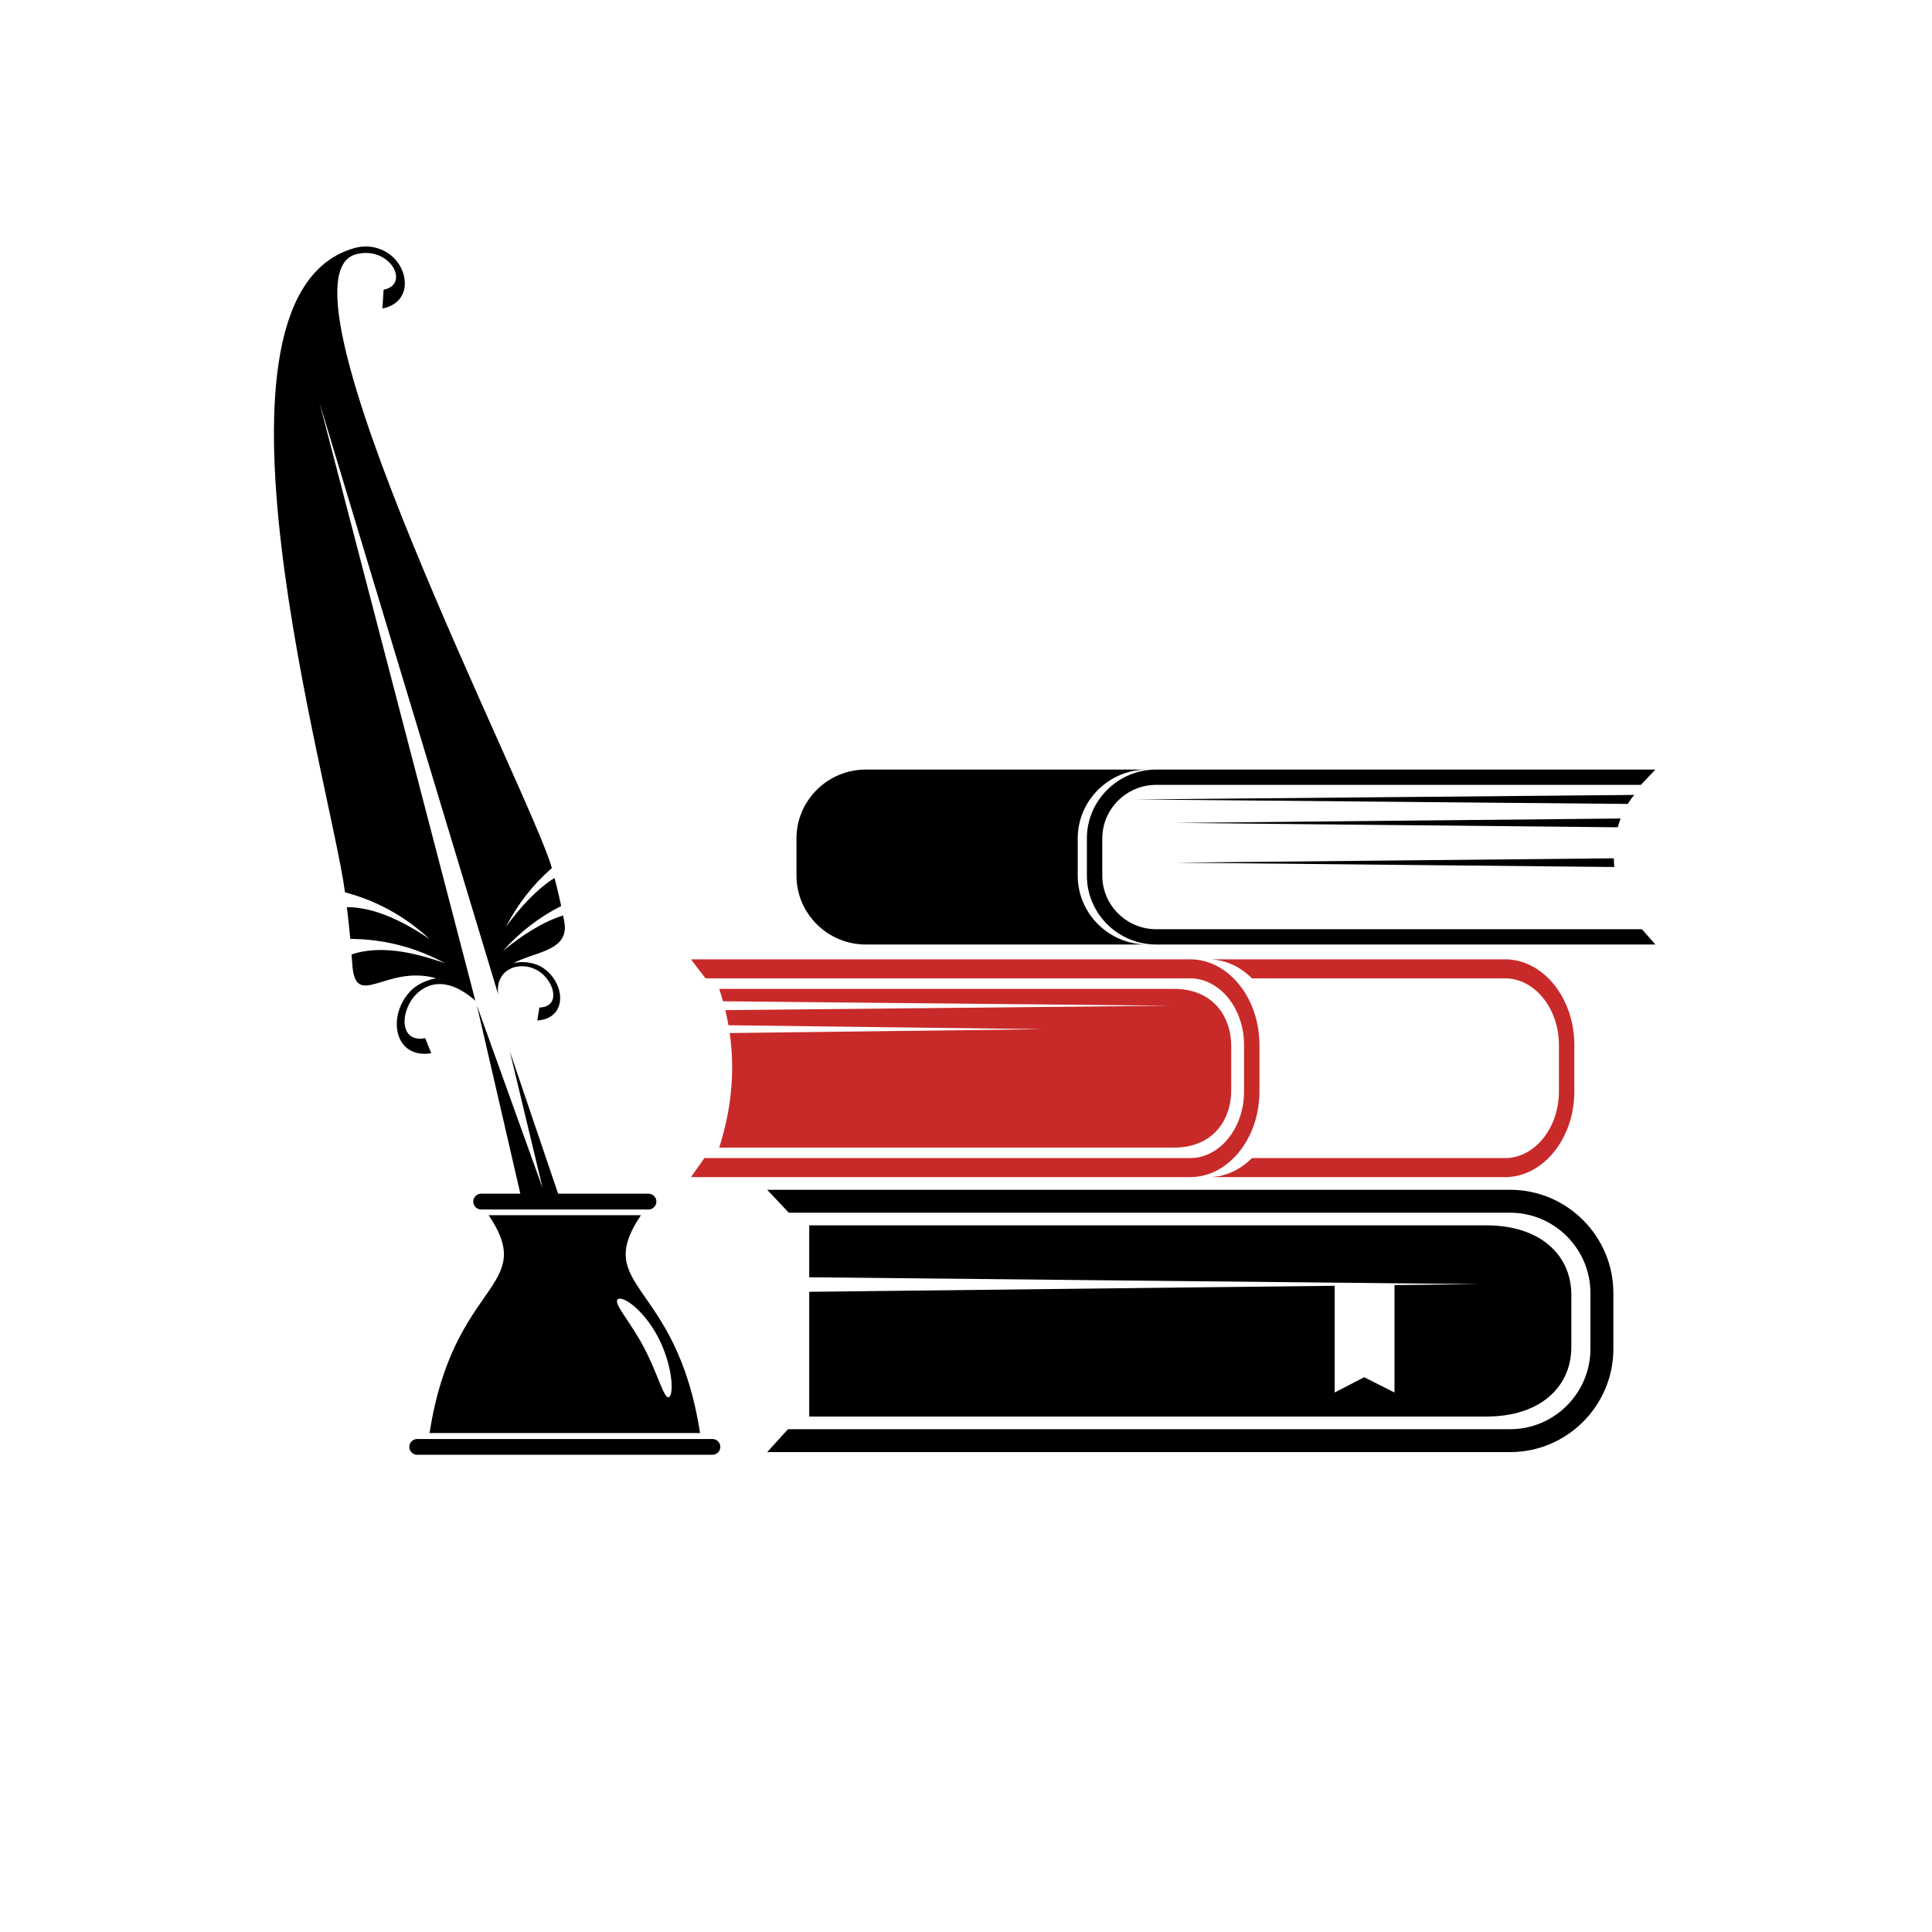 <svg xmlns="http://www.w3.org/2000/svg" xmlns:xlink="http://www.w3.org/1999/xlink" width="512" zoomAndPan="magnify" viewBox="0 0 384 384" height="512" preserveAspectRatio="xMidYMid meet" version="1.0"><defs><clipPath id="6f424235b2"><path d="M 54 48.414 L 144 48.414 L 144 289.164 L 54 289.164 Z M 54 48.414 " clip-rule="nonzero"/></clipPath><clipPath id="3363bb5e6c"><path d="M 158 152 L 329.398 152 L 329.398 188 L 158 188 Z M 158 152 " clip-rule="nonzero"/></clipPath></defs><g clip-path="url(#6f424235b2)"><path fill="#000000" d="M 70.016 191.602 C 69.977 190.965 69.926 190.332 69.879 189.691 C 75.316 187.906 81.746 189.055 88.465 191.465 C 82.359 188.152 76.066 186.648 69.621 186.613 C 69.43 184.531 69.199 182.422 68.941 180.301 C 74.312 180.312 79.871 182.922 85.395 186.656 C 80.367 181.992 74.719 178.992 68.57 177.352 C 65.695 155.602 36.906 57.867 70.867 49.195 C 74.121 48.469 77.145 49.762 78.832 51.875 C 81.469 55.176 81.184 60.281 76.004 61.32 L 76.246 57.574 C 79.094 57.059 79.273 54.613 77.859 52.723 C 76.559 50.984 73.902 49.738 70.93 50.504 C 52.414 54.641 105.742 158.277 109.691 172.531 C 106.039 175.711 102.965 179.566 100.551 184.219 C 103.504 180.184 106.684 176.738 110.219 174.496 C 110.707 176.371 111.152 178.23 111.543 180.074 C 107.285 182.23 103.402 185.164 99.953 189.008 C 103.879 185.793 107.879 183.227 111.922 181.961 C 112.008 182.398 112.094 182.844 112.172 183.277 C 113.207 189.074 106.195 189.133 101.961 191.488 C 103.633 190.918 106.191 191.309 107.656 192.199 C 112.395 195.094 113.016 202.438 106.789 202.824 L 107.207 200.258 C 111.621 200.105 110.152 194.902 106.992 192.977 C 103.266 190.703 98.34 192.676 99.012 197.617 L 63.492 80 L 94.477 198.883 C 90.703 195.605 86.484 194.133 82.852 197.488 C 79.543 200.648 79.148 207.34 84.527 206.352 L 85.715 209.344 C 78.082 210.535 76.879 201.488 81.848 196.723 C 83.109 195.516 85.051 194.734 86.676 194.43 C 76.652 191.641 70.629 200.945 70.016 191.602 Z M 85.383 284.828 L 139.137 284.828 C 134.465 254.391 117.547 256.18 127.391 241.535 L 97.133 241.535 C 106.977 256.18 90.055 254.391 85.383 284.828 Z M 130.754 265.695 C 133.578 271.051 134.004 276.871 133.023 277.645 C 132.043 278.418 130.836 273.219 128.012 267.863 C 125.188 262.504 121.816 259.016 122.793 258.242 C 123.773 257.469 127.93 260.336 130.754 265.695 Z M 128.895 237.254 L 110.93 237.254 L 101.332 208.969 L 107.863 236.188 L 94.781 199.812 L 103.422 237.254 L 95.629 237.254 C 94.77 237.254 94.062 237.957 94.062 238.82 C 94.062 239.688 94.77 240.395 95.629 240.395 L 128.895 240.395 C 129.754 240.395 130.461 239.688 130.461 238.82 C 130.461 237.957 129.754 237.254 128.895 237.254 Z M 141.602 286.012 L 82.922 286.012 C 82.055 286.012 81.355 286.723 81.355 287.582 C 81.355 288.445 82.055 289.148 82.922 289.148 L 141.602 289.148 C 142.461 289.148 143.172 288.445 143.172 287.582 C 143.172 286.723 142.461 286.012 141.602 286.012 Z M 141.602 286.012 " fill-opacity="1" fill-rule="evenodd"/></g><path fill="#000000" d="M 152.484 236.48 L 300.164 236.48 C 305.805 236.48 310.93 238.785 314.645 242.5 C 318.363 246.219 320.668 251.344 320.668 256.984 L 320.668 268.113 C 320.668 273.754 318.363 278.883 314.645 282.598 C 310.93 286.312 305.805 288.617 300.164 288.617 L 152.484 288.617 L 156.621 284.066 L 300.164 284.066 C 304.547 284.066 308.531 282.27 311.422 279.379 C 314.316 276.488 316.109 272.5 316.109 268.113 L 316.109 256.984 C 316.109 252.602 314.316 248.609 311.422 245.723 C 308.531 242.828 304.547 241.035 300.164 241.035 L 156.781 241.035 Z M 160.84 243.551 L 160.84 253.867 L 293.902 255.23 L 277.172 255.422 L 277.172 276.773 L 271.148 273.734 L 265.277 276.773 L 265.277 255.559 L 160.84 256.758 L 160.84 281.547 L 295.469 281.547 C 300.484 281.547 304.598 280.238 307.512 277.922 C 310.605 275.461 312.316 271.938 312.316 267.672 L 312.316 257.426 C 312.316 253.16 310.605 249.637 307.512 247.18 C 304.602 244.855 300.484 243.551 295.469 243.551 Z M 160.84 243.551 " fill-opacity="1" fill-rule="evenodd"/><path fill="#c82a2a" d="M 137.336 190.676 L 236.551 190.676 C 240.34 190.676 243.785 192.59 246.281 195.676 C 248.777 198.758 250.328 203.016 250.328 207.703 L 250.328 216.938 C 250.328 221.625 248.777 225.879 246.281 228.961 C 243.785 232.047 240.34 233.965 236.551 233.965 L 137.336 233.965 L 140.004 230.18 L 236.551 230.18 C 239.492 230.18 242.172 228.688 244.117 226.289 C 246.059 223.887 247.266 220.578 247.266 216.938 L 247.266 207.703 C 247.266 204.062 246.059 200.75 244.117 198.348 C 242.172 195.949 239.492 194.457 236.551 194.457 L 140.223 194.457 Z M 240.195 190.676 C 243.457 190.676 246.465 192.094 248.832 194.457 L 299.133 194.457 C 302.078 194.457 304.758 195.949 306.699 198.348 C 308.641 200.75 309.848 204.062 309.848 207.703 L 309.848 216.938 C 309.848 220.578 308.641 223.887 306.699 226.289 C 304.758 228.688 302.078 230.18 299.133 230.18 L 248.832 230.18 C 246.465 232.543 243.461 233.965 240.195 233.965 L 299.133 233.965 C 302.922 233.965 306.367 232.047 308.863 228.961 C 311.359 225.879 312.91 221.625 312.91 216.938 L 312.91 207.703 C 312.91 203.016 311.359 198.758 308.863 195.676 C 306.367 192.59 302.922 190.676 299.133 190.676 Z M 142.949 196.547 C 143.223 197.367 143.473 198.188 143.703 199.012 L 186.852 199.441 L 232.453 199.891 L 186.852 200.344 L 144.16 200.77 C 144.402 201.773 144.609 202.777 144.785 203.777 L 170.855 204.102 L 207.375 204.555 L 170.855 205.008 L 145.035 205.328 C 146.121 212.914 145.367 220.504 142.949 228.094 L 233.395 228.094 C 236.766 228.094 239.531 227.008 241.488 225.082 C 243.562 223.035 244.715 220.113 244.715 216.574 L 244.715 208.062 C 244.715 204.523 243.562 201.602 241.488 199.555 C 239.531 197.629 236.766 196.547 233.395 196.547 Z M 142.949 196.547 " fill-opacity="1" fill-rule="evenodd"/><g clip-path="url(#3363bb5e6c)"><path fill="#000000" d="M 329.02 152.957 L 229.805 152.957 C 226.016 152.957 222.57 154.496 220.074 156.973 C 217.578 159.449 216.027 162.867 216.027 166.633 L 216.027 174.055 C 216.027 177.82 217.578 181.238 220.074 183.715 C 222.57 186.191 226.016 187.73 229.805 187.73 L 329.02 187.73 L 326.348 184.691 L 229.805 184.691 C 226.859 184.691 224.184 183.496 222.238 181.566 C 220.297 179.637 219.09 176.977 219.09 174.055 L 219.09 166.633 C 219.09 163.711 220.297 161.051 222.238 159.117 C 224.184 157.195 226.859 155.996 229.805 155.996 L 326.133 155.996 Z M 227.98 152.957 C 224.191 152.957 220.746 154.496 218.254 156.973 C 215.754 159.449 214.207 162.867 214.207 166.633 L 214.207 174.055 C 214.207 177.82 215.754 181.238 218.254 183.715 C 220.746 186.191 224.191 187.73 227.98 187.73 L 172.082 187.73 C 168.293 187.73 164.852 186.191 162.352 183.715 C 159.859 181.238 158.309 177.82 158.309 174.055 L 158.309 166.633 C 158.309 162.867 159.859 159.449 162.352 156.973 C 164.852 154.496 168.293 152.957 172.082 152.957 Z M 233.773 171.461 L 279.379 171.004 L 320.766 170.594 C 320.773 171.184 320.801 171.754 320.855 172.324 L 279.379 171.914 Z M 225.707 158.898 L 275.457 158.445 L 324.824 157.996 C 324.355 158.543 323.926 159.145 323.523 159.789 L 275.457 159.348 Z M 233.773 163.559 L 279.379 163.109 L 322.109 162.684 C 321.895 163.246 321.703 163.828 321.539 164.43 L 279.379 164.012 Z M 233.773 163.559 " fill-opacity="1" fill-rule="evenodd"/></g></svg>